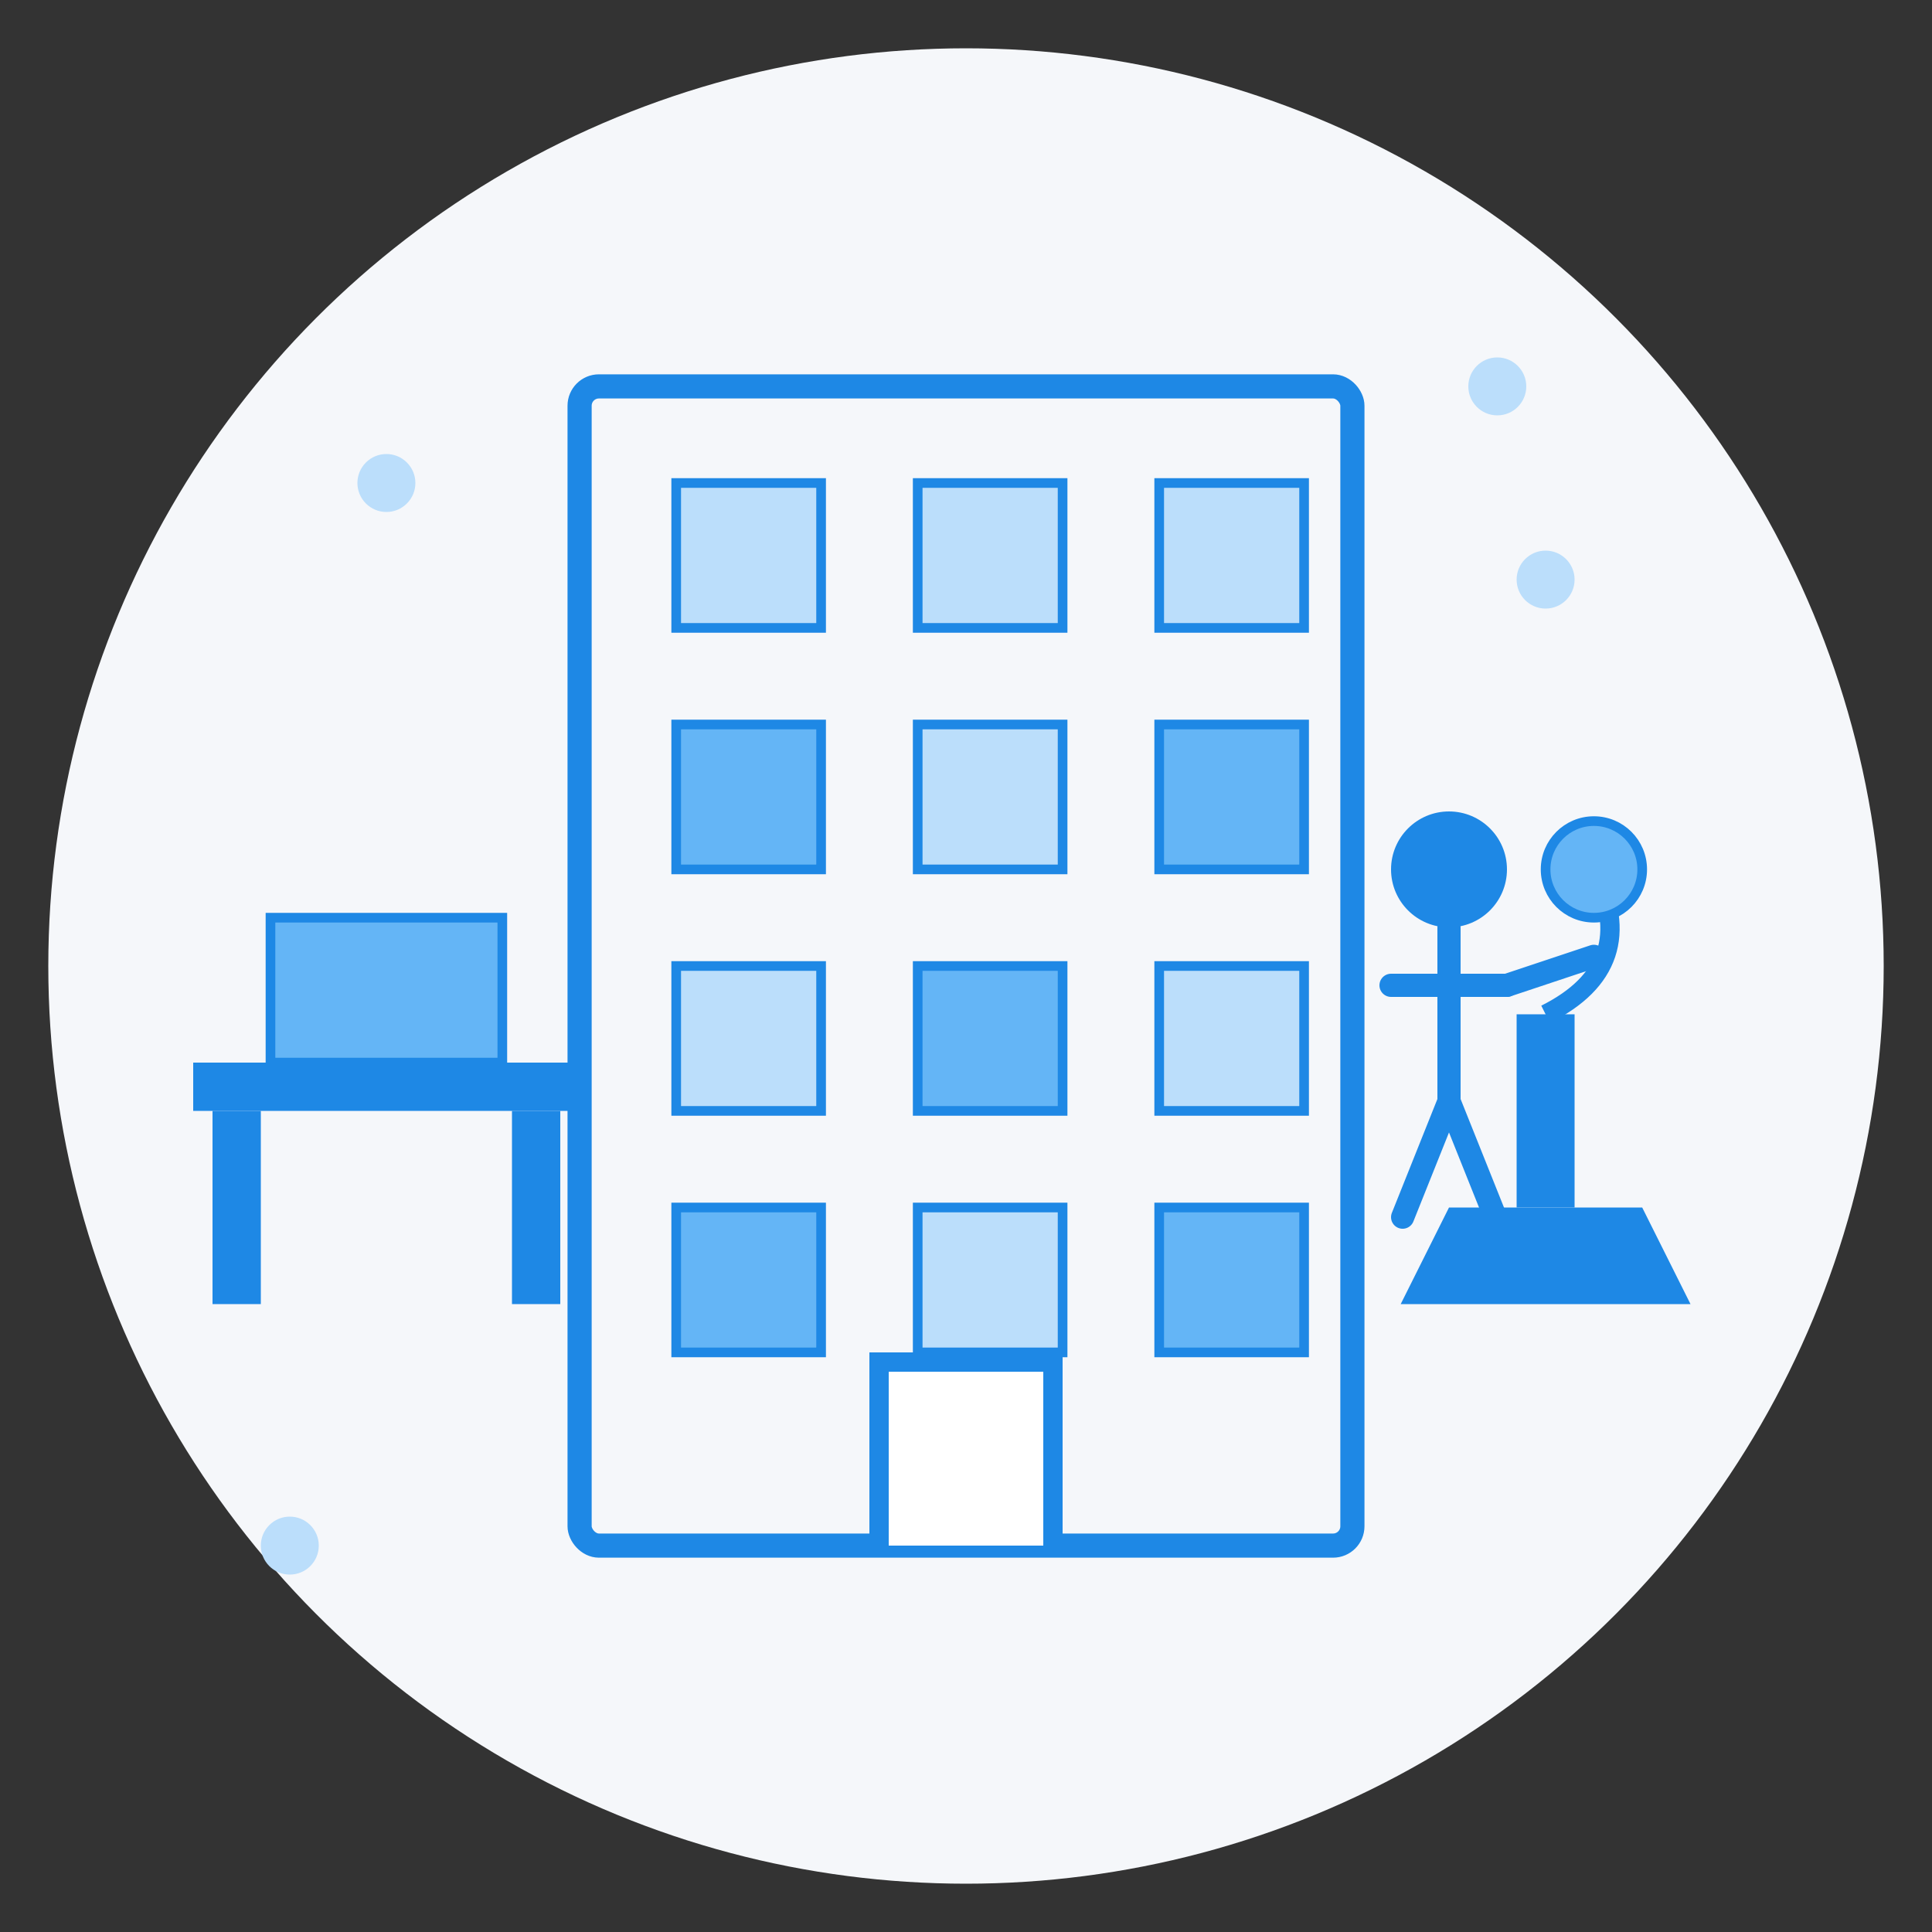 <svg xmlns="http://www.w3.org/2000/svg" viewBox="0 0 200 200">
  <rect x="0" y="0" width="200" height="200" fill="#333333" stroke="none"/>
  <style>
    .main-color { fill: #1e88e5; }
    .light-color { fill: #64b5f6; }
    .accent-color { fill: #bbdefb; }
    .outline { fill: none; stroke: #1e88e5; stroke-width: 2.5; }
  </style>
  
  <!-- Background circle -->
  <circle cx="100" cy="100" r="95" fill="#f5f7fa"/>
  
  <!-- Office Building -->
  <g transform="translate(60, 40)">
    <!-- Building structure -->
    <rect x="0" y="0" width="80" height="120" class="outline" rx="2"/>
    
    <!-- Windows rows -->
    <g transform="translate(10, 10)">
      <!-- Row 1 -->
      <rect x="0" y="0" width="15" height="15" class="accent-color" stroke="#1e88e5" stroke-width="1"/>
      <rect x="25" y="0" width="15" height="15" class="accent-color" stroke="#1e88e5" stroke-width="1"/>
      <rect x="50" y="0" width="15" height="15" class="accent-color" stroke="#1e88e5" stroke-width="1"/>
      
      <!-- Row 2 -->
      <rect x="0" y="25" width="15" height="15" class="light-color" stroke="#1e88e5" stroke-width="1"/>
      <rect x="25" y="25" width="15" height="15" class="accent-color" stroke="#1e88e5" stroke-width="1"/>
      <rect x="50" y="25" width="15" height="15" class="light-color" stroke="#1e88e5" stroke-width="1"/>
      
      <!-- Row 3 -->
      <rect x="0" y="50" width="15" height="15" class="accent-color" stroke="#1e88e5" stroke-width="1"/>
      <rect x="25" y="50" width="15" height="15" class="light-color" stroke="#1e88e5" stroke-width="1"/>
      <rect x="50" y="50" width="15" height="15" class="accent-color" stroke="#1e88e5" stroke-width="1"/>
      
      <!-- Row 4 -->
      <rect x="0" y="75" width="15" height="15" class="light-color" stroke="#1e88e5" stroke-width="1"/>
      <rect x="25" y="75" width="15" height="15" class="accent-color" stroke="#1e88e5" stroke-width="1"/>
      <rect x="50" y="75" width="15" height="15" class="light-color" stroke="#1e88e5" stroke-width="1"/>
    </g>
    
    <!-- Entrance -->
    <rect x="30" y="100" width="20" height="20" class="main-color"/>
    <rect x="32" y="102" width="16" height="18" fill="white"/>
  </g>
  
  <!-- Office Cleaning Elements -->
  <g transform="translate(40, 110)">
    <!-- Desk -->
    <rect x="-20" y="0" width="40" height="5" class="main-color"/>
    <rect x="-18" y="5" width="5" height="20" class="main-color"/>
    <rect x="13" y="5" width="5" height="20" class="main-color"/>
    
    <!-- Computer -->
    <rect x="-12" y="-15" width="24" height="15" class="light-color" stroke="#1e88e5" stroke-width="1"/>
    <rect x="-5" y="0" width="10" height="2" class="main-color"/>
  </g>
  
  <!-- Cleaning elements -->
  <g transform="translate(150, 125)">
    <!-- Vacuum cleaner -->
    <path d="M0,0 L20,0 L25,10 L-5,10 Z" class="main-color"/>
    <rect x="7" y="-20" width="6" height="20" class="main-color"/>
    <path d="M10,-20 Q20,-25 15,-35" fill="none" stroke="#1e88e5" stroke-width="2"/>
    <circle cx="15" cy="-35" r="5" class="light-color" stroke="#1e88e5" stroke-width="1"/>
  </g>
  
  <!-- Cleaning person silhouette -->
  <g transform="translate(150, 90) scale(0.6)">
    <circle cx="0" cy="0" r="10" class="main-color"/>
    <path d="M0,10 L0,40 M-10,20 L10,20 M0,40 L-8,60 M0,40 L8,60" stroke="#1e88e5" stroke-width="4" stroke-linecap="round"/>
    <path d="M10,20 L25,15" stroke="#1e88e5" stroke-width="4" stroke-linecap="round"/>
  </g>
  
  <!-- Sparkle elements -->
  <g>
    <circle cx="40" cy="50" r="3" class="accent-color"/>
    <circle cx="160" cy="60" r="3" class="accent-color"/>
    <circle cx="155" cy="40" r="3" class="accent-color"/>
    <circle cx="30" cy="160" r="3" class="accent-color"/>
  </g>
</svg>
